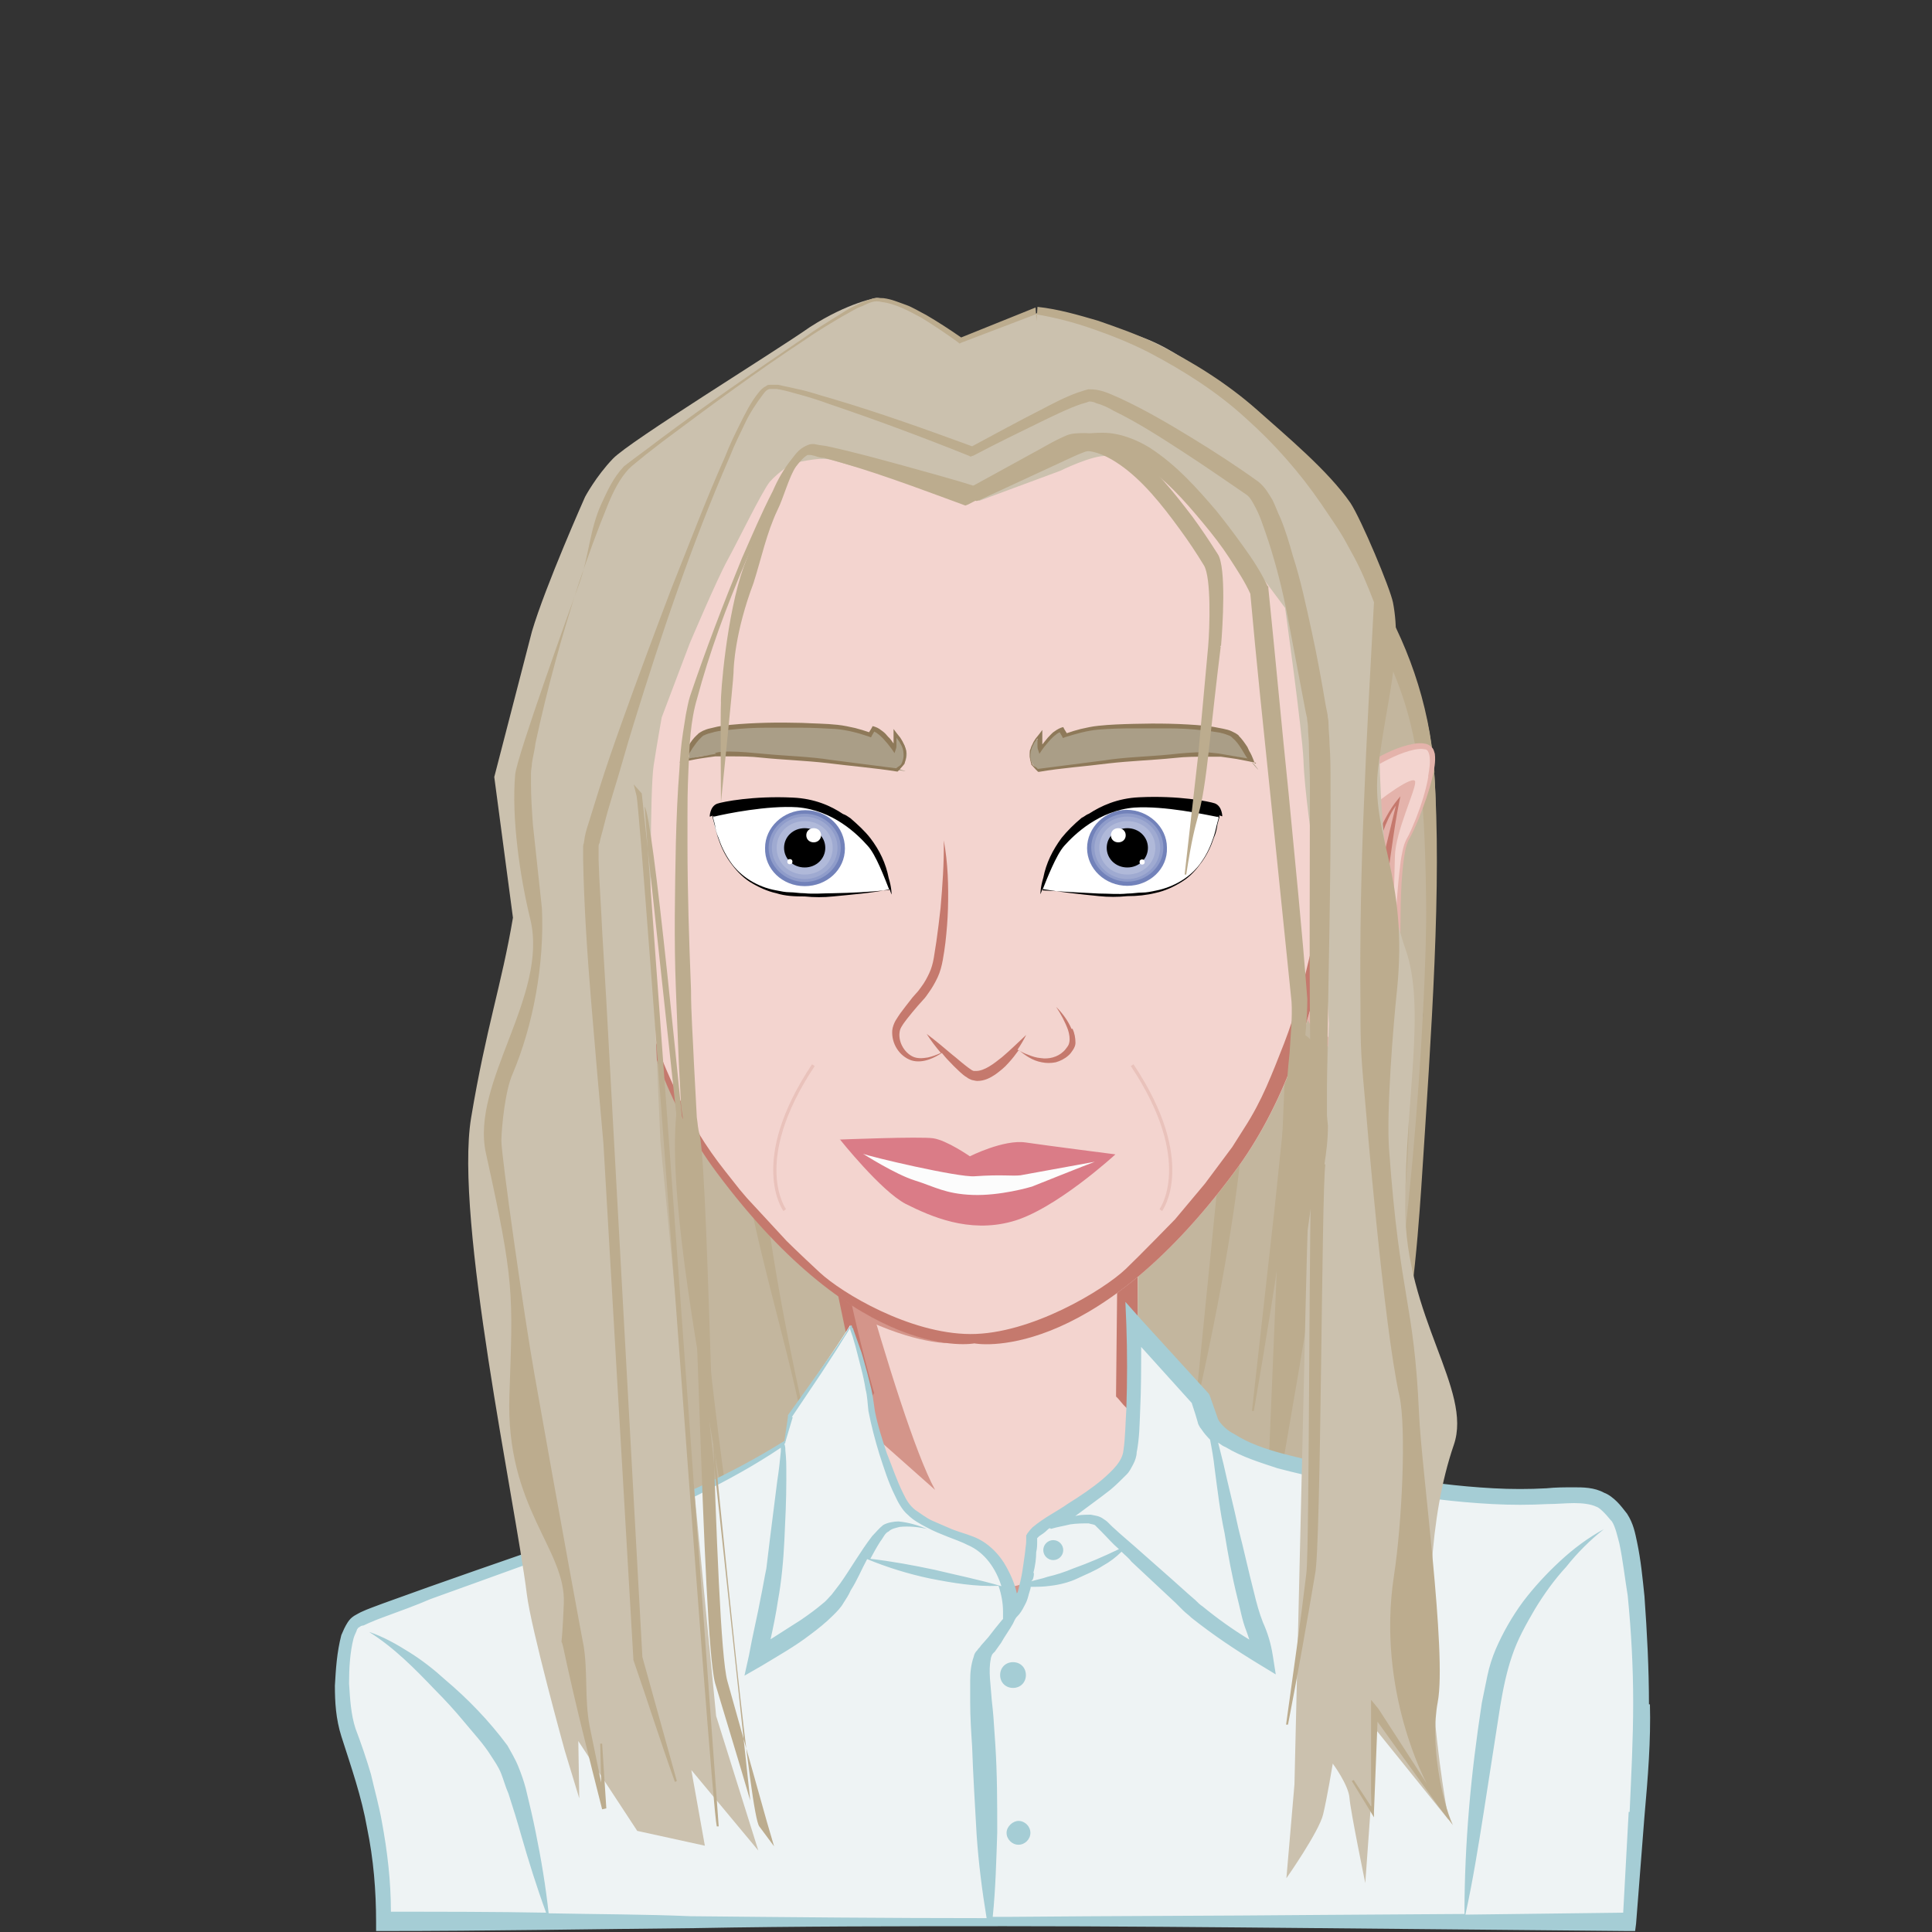 <?xml version="1.0" encoding="UTF-8"?>
<svg xmlns="http://www.w3.org/2000/svg" id="Calque_1" version="1.1" viewBox="0 0 600 600">
  <rect x="0" y="0" width="600" height="600" fill="#333333" stroke="none"/>
  <defs>
    <style>
      .st0 {
        fill: #da7c87;
      }

      .st1 {
        fill: #cab097;
      }

      .st2 {
        fill: #a5cdd5;
      }

      .st3 {
        fill: #c3b69e;
      }

      .st4 {
        fill: #d4958a;
      }

      .st5 {
        fill: #c5796d;
      }

      .st6 {
        fill: #b0b9d9;
      }

      .st7 {
        fill: #e4b3ab;
      }

      .st8 {
        fill: #f3d4cf;
      }

      .st9 {
        fill: #fff;
      }

      .st10 {
        fill: #bcac8e;
      }

      .st11 {
        fill: #8f9cca;
      }

      .st12 {
        fill: #9faad1;
      }

      .st13 {
        fill: #cb5f6c;
      }

      .st14 {
        fill: #7282ba;
      }

      .st15 {
        fill: #cbc1ae;
      }

      .st16 {
        fill: #8e7959;
      }

      .st17 {
        fill: #bb9979;
      }

      .st18 {
        fill: #fcfcfc;
      }

      .st19 {
        display: none;
      }

      .st20 {
        fill: none;
        isolation: isolate;
        opacity: .2;
        stroke: #c5796d;
        stroke-miterlimit: 10;
      }

      .st21 {
        fill: #eef3f4;
      }

      .st22 {
        fill: #aa9e87;
      }
    </style>
  </defs>
  <g id="svga-group-wrapper">
    <g id="svga-group-humanwrap-move">
      <g id="svga-group-humanwrap">
        <g id="svga-group-hair-back-move">
          <g id="svga-group-hair-back">
            <path id="SvgjsPath8351" class="st3" d="M308.6,125.3s-20.3-9.6-59.6-1.9c-39.3,7.7-65,57-76.1,76.5-15,44.9-7.9,113.3,13.1,149,29.1,37.4,17.2,47.7,11,72.9-1.8,7.4-2.7,18.7-.7,30.1,4.8,27.8,18,59,13.1,55.9,0,0-45.3,20.4-9.4,22.7,0,0-5.6,12,14.5,11.2,0,0,2,13.3,33.2,9.1,0,0,4.1,14.8,36.5,4.9,0,0,12.5,13.3,29.6,7.8,17.3-5.7,40,4.9,51-9.1,0,0,22.7,7,29.6-4.2,0,0,5.8-10.3,17.5-22.7,0,0,36.9-28,33.4-44.8s-17.1-21.7-17.1-24.4c-.6-23.4,8.1-52.4,8.2-55,.2-7.2,7.2-64.8,5.5-85.6,1-24.1,9.6-78.6-2.1-104.1s-37-69.8-51.7-76.3c-29.6-17.4-63.1-20.6-79.4-12h-.1Z"></path>
            <path id="SvgjsPath8352" class="st10" d="M308.6,125.3c-62.7-23.4-131.8,23.6-143.7,96.7-9.9,69.4,19.9,130.2,32.8,151.2,10.7,17.4-2.1,35.4-4,52.5s5.6,51.2,10.7,65.7c7.7,21.9-32.7,38.9-31.4,39.3,9.8,5,36.4,2.5,39.4-13.4,4.1-21.2-4.2-42.5-12.6-57.7-12.5-22.7,13.9-59.7,2.3-88-10.6-26.1-28.4-51.8-29.6-76-2.9-58.7-2.6-103,26.6-136.6,32.3-36.8,71.3-39.6,74.3-37.3l35.1,3.7h0ZM445.5,240c-3.1-44.7-29.5-75.8-52.2-99.1-21.3-21.6-70.3-28.1-85.1-16.5-.6.7.2,2.5.8,1.8,27.2-15,81.3,3.8,104.1,44.8,23.4,42.1,29.2,50.1,29.8,109.6.4,30.5-6.2,130.6-16.5,154.4-3.6,14.5-5.3,25.3,11.3,42.8,16.2,17.1-28.8,39.1-19.8,35.9,1-.4,11,33.2,10,33.5-9.2,1.8,4-9.7,4.2-25.7.2-12.4,8.9-21.9,13.4-31.1,5.5-11-23.5-29.9-14.2-55.5,6.6-18.1,8.9-48.7,10.1-66.2,3.2-49.2,6.4-94.2,4-128.8h.1ZM233.8,532.9c.4-1.4-.9-2.8-1.5-1.4-12.2,28.7-33.1,35.4-49.8,13.1-.6-.7-1.3.4-.9,1.4,15.8,24.4,41.7,19.5,52.2-13.1ZM244.1,539.6c-5.1,19.1-13.9,33.6-27.2,35.4-1.1,0-1.1,2.8,0,2.8,12.6-1.1,26.1-15.6,28.7-37.2.2-1.4-1.1-2.5-1.5-1.1h0ZM262.9,550.2c-.4,18.8-6.8,35.8-18.8,38.6-.6,0-.4,1.8.2,1.8,11.5-1.4,22.7-20.5,19.9-40.4-.2-1.4-1.3-1.1-1.3,0h0ZM397,583.2c-19.5-6.7-28.4-36.1-18.6-65.9.4-1.1-.4-2.1-1.1-1.4-13,26.2-1.9,69.8,19.2,69.4,1.1.4,1.3-2.1.4-2.1h.1ZM367.3,583.2c-10.9-11.3-13.3-31.9-9.8-51,.2-1.4-.9-2.1-1.3-.7-6.6,18.8-.4,43.6,10.5,53.5.6.4,1.3-1.1.6-1.8h0ZM344.4,591c-11.1-10.6-15.2-31.2-11.5-51,.2-1.4-1.1-2.1-1.5-1.1-6.6,19.8.2,46,12.4,54.5.9.7,1.5-1.8.6-2.5h0ZM426.7,264.1c15.8,66.9,10.3,139.2-18.2,194-.6,1.4.4,3.2,1.1,1.8,32.9-52.8,34.4-139.5,16.9-205.4-15.2-57.4-57.7-151.2-102-112.9-.4.4-.2,1.4.2,1.1,46.8-31.2,87.2,59.1,102,121.4ZM272.5,136.3c-66.5-19.5-109.7,76.8-91.9,183.1.2,1.1,1.1.7,1.1-.4-6-52.4-13.7-93.5,9-132.8,21.6-37.2,51.3-51.3,81.7-48.5.4,0,.6-1.4.2-1.4h-.1Z"></path>
            <path class="st10" d="M219.7,332c-7-2-6.2,56.1,11.6,171.5.2,1.2-1.4.6-1.4-.6-6-56.9-37.7-178.4-7.3-175.4"></path>
            <path class="st10" d="M239.7,330.5c-7-1.4-6.2,37.9,11.6,115.8.2.8-1.4.4-1.4-.4-6-38.4-37.7-120.5-7.3-118.4"></path>
            <path class="st10" d="M399.6,320.2c30.4-3.1-1.3,118.5-7.3,175.4"></path>
            <path class="st10" d="M371,439.1c17.7-77.9,18.5-117.2,11.6-115.8"></path>
          </g>
        </g>
        <g id="svga-group-humanbody-back">
          <path id="SvgjsPath8179" class="st8" d="M243,273.4s13.9,107.4,28.9,159c0,0-18.5,25.1-41.9,33.9-83,31.9-101.2,31.9-114.6,43.3-6.9,6,.6,31.6,5.2,49,3.8,14.2,4.9,37.6,4.9,37.6h382.3s4.7-94-1.7-113.4-20.5-8.3-63.3-12.8c-42.8-4.6-83-29.4-89.6-37.6l.9-171-111,12h-.1Z"></path>
        </g>
        <g id="svga-group-chinshadow-single">
          <path id="SvgjsPath8175" class="st4" d="M263.3,407.1c18.8,10,30.5,10,30.5,10,0,0,22.8,0,55.9-27.1l.6-128.8-109.4,12c.3.3,10.3,78.9,22.5,133.9h-.1Z"></path>
        </g>
        <g id="svga-group-humanbody-front">
          <path id="SvgjsPath8180" class="st4" d="M224.8,493.4s41.6-.6,58.1,7.4c16.5,8.3,36.2,6.8,45.9-2.8s61.6-19.9,61.6-19.9c0,0-56.1,5.4-71.2,13.1-15.1,7.7-63.6-8-94.3,2.3h-.1Z"></path>
          <path id="SvgjsPath8181" class="st4" d="M230.8,465.2c19.1-3.7,41.9-18.2,41.9-18.2l17.7,15.7c-12.3-22.5-36.2-117.1-36.2-117.1l-2,2c4.8,29.9,11.1,62.4,17.4,84.6,0,0-17.1,23.4-38.8,33.1h0Z"></path>
          <path id="SvgjsPath8182" class="st5" d="M505.8,508.8c-.3-6-.6-11.7-1.1-17.7-.3-2.8-.9-6-1.7-9.1-.6-1.4-1.1-2.8-1.7-4.6-.6-1.4-1.7-2.8-2.8-4.3s-2.6-2.6-4.3-3.1c-1.7-.9-3.1-1.1-4.8-1.7-3.1-.6-6.3-.6-9.1-.6-6,0-11.8.3-17.5.3s-11.5-.3-17.2-.6-11.5-1.1-17.2-2c-2.8-.6-5.7-1.1-8.3-1.7l-4.3-1.1c-1.4-.3-2.8-.9-4-1.1-10.9-3.1-21.8-7.4-32.1-12.5l-3.7-2-3.7-2c-1.1-.6-2.6-1.4-3.7-2.3s-2.6-1.4-3.7-2.3-2.3-1.4-3.7-2.3l-3.4-2.6-1.7-1.4-.9-.6-.9-.6c-.6-.6-1.1-.9-1.4-1.4l.4-.9v-127.1l-1.3-42.7v-1.7l-1.7.3c-18.3,2.3-37,4.3-55.3,6.6l-54.7,6.6v1.4l.3,1.1.3,2.6.6,5.1c.3,3.4.9,6.6,1.1,10l2.6,19.9c1.7,13.4,3.7,26.8,6,39.9,2.3,13.4,4.3,26.5,7.1,39.9,2.6,12.8,5.1,25.6,8.5,38.5-3.1,4-6.6,7.7-10.4,11.4-3.7,3.7-8,7.4-12.4,10.8-4.3,3.1-8.8,6.3-13.8,8.5l-3.7,1.7c-1.1.6-2.6.9-3.7,1.4l-7.7,2.8c-20.6,7.7-41.5,15.1-62.4,21.9l-15.8,5.1c-5.1,1.7-10.6,3.7-15.8,6.3-1.1.6-2.6,1.4-3.7,2-1.1.9-2.6,1.4-3.7,2.6l-1.7,1.4c-.6.6-1.4,1.4-1.7,2.3-.9,1.4-1.1,3.1-1.4,4.6-.6,3.1-.3,6,0,8.8s.9,5.7,1.1,8.3c1.1,5.4,2.3,10.8,3.7,16.2l2.3,8c.9,2.6,1.4,5.1,2,8,1.1,5.4,2,10.8,2.6,16.2s1.1,10.8,1.4,16.2v2.3h382.2v-2.3c.6-11.7,1.1-23.4,1.4-35.1s.6-23.4.6-35.1-.3-10.8-.3-16.8h0v.3ZM313.7,595.2h-94.3l-47-.3-45.6-.3c-.3-5.1-.6-10-1.1-15.1-.6-5.4-1.1-11.1-2.3-16.5-.6-2.8-1.1-5.4-2-8.3l-2-8c-1.4-5.4-2.6-10.5-3.4-16-.6-2.6-.9-5.4-1.1-8-.3-2.6-.3-5.4,0-7.7.3-1.1.6-2.3,1.1-3.1.3-.6.6-.9.9-1.1l1.4-1.1c.9-.9,2-1.4,3.1-2.3,1.1-.6,2.3-1.4,3.4-2,4.8-2.3,10-4,15.1-5.7l15.7-5.1c20.8-6.8,41.6-14.2,62.1-22.2l7.7-2.8c1.4-.6,2.6-.9,4-1.4l4-1.7c5.1-2.6,9.7-5.7,14.2-9.1s8.5-7.1,12.5-11.1,7.7-8.3,10.8-12.8l.6-.9-.3-.9c-3.7-12.8-6.6-25.9-9.4-39s-5.4-26.5-7.7-39.6-4.6-26.5-6.8-39.9l-6.3-39.6,55-5.1c17.7-1.7,35.1-3.4,52.7-5.1l-.6,41-.6,42.7-.9,85.5v1.1l.6.6,1.7,2,1.7,1.7.9.9.9.6,1.7,1.4c1.1.9,2.6,1.7,3.7,2.6s2.6,1.7,3.7,2.6,2.6,1.4,3.7,2.3,2.6,1.4,3.7,2.3l4,2.3,4,2c1.4.6,2.6,1.4,4,2l4,2c2.8,1.1,5.4,2.3,8.3,3.4s5.4,2.3,8.3,3.1l4.3,1.4c1.4.6,2.8.9,4.3,1.1,1.4.3,2.8.9,4.3,1.1l4.3,1.1c2.8.9,5.7,1.1,8.5,1.7,5.7,1.1,11.7,1.7,17.7,2.3,6,.6,11.7.6,17.7.6s11.7-.3,17.4-.3,11.4.3,14.2,3.7c1.4,1.7,2.6,4,3.4,6.6.9,2.6,1.1,5.4,1.7,8,.9,5.7,1.1,11.4,1.4,17.1s.3,11.7.6,17.4c.3,22.5-.3,45-1.1,67.5-30.8.3-61.3.3-92.1.6h-94.3v-.2Z"></path>
          <path id="SvgjsPath8183" class="st4" d="M448.8,596.3l-10.5-60.4-1.1,60.4h11.7-.1Z"></path>
          <path id="SvgjsPath8184" class="st4" d="M154.1,551.6s6.3,32.8,8.3,44.7h10l-18.2-44.7h-.1Z"></path>
        </g>
        <g id="svga-group-clothes-single">
          <path id="SvgjsPath8329" class="st21" d="M264.1,411.4c-3.7,6.3-19.1,28.2-19.1,28.2l-1.1,8s-14.2,10-39.9,20.8c-25.9,10.8-88.3,31.3-93.2,35.1s-5.4,24.5-2.6,33.6c2.9,9.1,11.1,29.6,11.1,59.3h387s2.8-39.6,3.1-53.9-.3-62.4-7.1-71.5c-6.6-9.1-12.5-6.3-31.9-6.3s-50.7-5.4-71.5-10.8-23.4-12.5-23.4-12.5l-2.6-7.4-20.8-22.8s.9,28.8-1.1,39.9-30.2,22.8-30.5,26.2c-1.4,20.2-5.7,23.4-5.7,23.4,0,0-.6-18-15.1-22.8-5.4-2-16-6-19.1-11.1-3.4-5.4-9.7-24.5-10.3-31.1-.6-6.8-6.3-24.2-6.3-24.2h.1Z"></path>
          <path id="SvgjsPath8330" class="st2" d="M512.1,529.3c0-11.1-.6-22.5-1.4-33.6-.6-5.7-1.1-11.1-2.3-16.8-.6-2.8-1.1-5.7-3.1-8.8-1.1-1.4-2-2.6-3.1-3.7s-2.6-2.3-4-2.8c-3.1-1.7-6.6-1.7-9.4-1.7s-5.7,0-8.5.3c-5.4.3-11.1.3-16.5,0-11.1-.6-21.9-2-33.1-4-10.8-2-21.9-4-32.5-6.8-5.1-1.4-10.3-3.1-14.8-6-2.3-1.1-4.3-3.1-5.1-4.6l-2.6-7.4-.3-.6-.3-.3-20.8-22.8-4.8-5.4.3,7.1c.3,8.8.3,17.4,0,26.2-.3,4.3-.3,8.8-.9,12.8-.3,3.4-3.4,6.3-6.6,9.1-3.1,2.6-6.8,5.1-10.5,7.4-3.7,2.6-7.4,4.3-11.1,7.4-.6.6-.9.9-1.7,2,0,.3-.3.3-.3.6v1.7c0,1.1-.3,2.3-.3,3.1-.3,2.3-.6,4.3-.9,6.3s-.9,4.3-1.4,6.3c0,.3-.3.3-.3.6-.6-2.8-1.7-5.4-3.1-8-2.3-4.3-6-8-10.5-9.7-2.3-.9-4.3-1.4-6.6-2.3l-6-2.6c-2-.9-3.7-2.3-5.4-3.4-1.7-1.4-2.6-2.8-3.7-5.1-2-4-3.4-8.3-5.1-12.5-1.4-4.3-2.8-8.5-3.7-13.1-.3-2-.6-4.6-1.1-6.8-.6-2.3-1.1-4.6-1.7-6.6s-1.1-4.3-2-6.6l-1.1-3.1-.6-1.7-.3-.9-.3-.3v-.3c0-.3-.3-.3-.3-.3-.6.6-1.1,1.4-1.4,2l-1.1,1.7-2.3,3.4-4.8,6.8-10,14v.6l-1.1,7.4c-16.8,10.5-34.8,18.5-53.6,25.4-18.8,6.8-37.6,13.1-56.7,19.9-4.8,1.7-9.4,3.4-14.2,5.1-2.3.9-4.8,1.7-7.1,2.8-.6.3-1.1.6-2,1.1-.9.6-1.4,1.1-2,2-.9,1.4-1.4,2.6-2,4-1.4,5.4-1.7,10.5-2,15.7,0,5.1.3,10.3,2,15.7,3.1,9.7,6.3,18.8,8,28.5,2,9.7,2.8,19.4,2.8,29.4v2.6h2.3c32.2,0,64.4-.6,96.6-.9,32.2-.6,64.4-.6,96.6-.6s64.4.3,96.6.6l96.6.9h2.3l.3-2.3,2.6-33.3c1.1-12.3,2-23.7,1.7-34.8h-.3ZM344.8,462.7c1.7-1.4,3.4-3.1,5.1-4.8.9-.9,1.4-2,2-3.1s1.1-2.6,1.1-3.7c.9-4.6.9-8.8,1.1-13.4.3-6.6.3-12.8.3-19.4l15.7,17.4,1.1,3.4.6,2,.3,1.1.3.6c.2.4.4.7.6.9.9,1.4,2,2.6,2.8,3.4.6,3.1,1.1,6,1.4,8.8.9,6.8,1.7,13.7,3.1,20.2,1.1,6.8,2.3,13.4,4,20.2.9,3.4,1.4,6.8,2.8,10.3l.9,2.6c-5.1-3.1-10-6.6-14.5-10.3-.9-.6-1.4-1.1-2.3-2l-2.3-2-4.8-4.3-9.4-8.3c-3.1-2.8-6.3-5.4-9.4-8.3l-1.1-1.1c-.3-.3-.6-.6-1.4-1.1-1.4-1.1-2.8-1.1-4-1.4-2,0-3.7,0-5.4.6h.3c3.7-2.8,7.4-5.4,11.1-8.3h0ZM322.3,477.5c0-.3,0,0,0,0ZM320.9,488.6c.6-2.3.9-4.6.9-6.6.3-1.1.3-2.3.3-3.4v-.9l.6-.6c.9-.6,1.7-1.1,2.6-2s.9-.3,1.1-.3c2-.6,4-.9,6-1.4,2-.3,4-.3,5.7-.3.9.3,1.7.3,2,.6l.9.9,1.1,1.1c1.7,1.7,3.4,3.7,5.4,5.4-4.8,2.3-9.4,4.3-14.2,6-2.6,1.1-5.4,2-8,2.6-1.7.6-3.4.9-5.1,1.4.6-.3.9-1.4.9-2.6h-.2ZM245.9,440.1l9.4-14,4.6-7.1,2.3-3.7,1.1-1.7c.3-.6.6-.9.6-1.4v.3l.3.9.6,1.7.9,3.1c.6,2.3,1.1,4.3,1.7,6.6s1.1,4.6,1.4,6.6c.6,2.3.6,4.3.9,6.8.9,4.6,2,8.8,3.4,13.4,1.4,4.3,2.8,8.8,4.8,12.8.9,2,2.3,4.6,4,6,1.7,1.7,3.7,2.8,6,4,2,1.1,4.3,2,6.3,2.8s4.6,1.7,6.3,2.6c5.4,2.3,8.8,7.4,10.5,12.8-6.8-2-13.7-3.4-20.8-5.1-6.6-1.4-13.1-2.6-19.9-3.4.9-1.7,2-3.7,3.1-5.4.9-1.1,1.4-2.6,2.6-3.1.9-.9,2.3-1.1,3.4-1.4,2.8-.3,5.7,0,8.5.6-2.8-1.1-5.7-2-8.8-2.3-1.4,0-3.4.3-4.8,1.1-1.4,1.1-2.3,2.3-3.4,3.4-3.7,4.8-6.6,10-10,14.8l-2.6,3.4c-.9.9-1.7,2-2.8,2.8-2,1.7-4.3,3.4-6.8,5.1l-9.4,6c.9-4,1.7-8,2.3-12,1.1-6,1.7-12.5,2-18.8s.6-12.5.6-18.5,0-6.3-.3-9.4c0-.6,0-1.1-.3-2l.3-.3v-.3l2.3-7.7h-.3ZM170.4,594.3c-.9-8.3-2.3-16.8-4-25.1-.9-4.6-2-9.1-3.1-13.7-.6-2.3-1.4-4.6-2.3-6.8-.9-2.3-2.3-4.6-3.4-6.6-5.7-7.7-12.3-14.5-19.4-20.5-3.4-3.1-7.1-6-11.1-8.5s-8-4.8-12.5-6.3c7.7,4.8,14.2,11.4,20.5,18,3.1,3.1,6.3,6.6,9.1,10s6,6.8,8.3,10.5c1.1,1.7,2.3,3.4,3.1,5.4s1.4,4.3,2.3,6.3c1.4,4.3,2.8,8.8,4,13.1,2.3,8,4.8,16,7.7,23.9-16-.3-32.2-.3-48.2-.3,0-9.4-1.1-18.8-2.8-27.9-.9-5.1-2.3-10-3.4-14.8-1.4-4.8-3.1-9.7-4.8-14.2-1.4-4.3-1.7-9.1-2-14,0-4.8.3-9.7,1.4-14,.3-1.1.9-2,1.1-2.8.3-.3.3-.6.6-.6.3-.3.9-.6,1.4-.6,2.3-1.1,4.6-2,6.8-2.8,4.6-1.7,9.4-3.4,14-5.4,18.8-6.8,37.6-13.4,56.4-20.8s18.5-7.4,27.6-12c8.5-4.3,16.8-8.8,24.8-14.2v1.1c-.3,3.1-.6,6-1.1,9.1l-2.3,18.2-1.1,9.1c-.6,2.8-1.1,6-1.7,8.8-1.1,6-2.6,12-3.7,18.2l-1.4,6.3,5.4-3.1c5.1-3.1,10.3-6,15.1-9.7,2.3-1.7,4.8-3.7,7.1-6,1.1-1.1,2.3-2.3,3.1-3.7.9-1.4,1.7-2.6,2.3-4,2-3.1,3.4-6.6,5.1-9.7,6.3,2.6,12.8,4.6,19.4,6,7.1,1.4,14.2,2.6,21.4,2.3.9,2.6,1.4,5.4,1.4,8v2.3l-.3.3c-1.4,1.7-2.8,3.4-4.3,5.4l-2.3,2.6c-.3.6-.6.6-1.1,1.4-.6.6-.9,1.1-1.1,2-.9,2.6-1.1,5.1-1.1,7.4v6.8c0,4.6.3,9.1.6,13.7.3,9.1.9,18.2,1.4,27.4.6,8.8,1.7,17.4,3.1,25.9-30.8,0-61.3-.3-92.1-.6-13.4-.6-28.8-.6-43.9-.9h0ZM505.8,562.7l-1.7,31.3-49,.6c2.3-10.5,4-21.1,5.7-31.9s3.4-21.9,5.1-32.8c.9-5.4,2-10.8,3.7-15.7,1.7-5.1,4.3-9.7,7.1-14.5,2.8-4.6,6-9.1,9.7-13.1,3.4-4.3,7.4-8.3,11.7-11.7-4.8,2.6-9.4,6-13.7,10-4,3.7-8,8-11.4,12.5-3.4,4.6-6.3,9.7-8.5,14.8-1.1,2.6-2,5.4-2.6,8.3s-1.1,5.4-1.7,8.3c-1.7,11.1-3.1,22.2-4,33.1-.9,10.8-1.4,21.7-1.4,32.5l-45.3.3c-32.2.3-64.4.3-96.6.6h-4.6c.9-8.8,1.1-17.4,1.4-26.2,0-9.1,0-18.2-.6-27.4s-.6-9.1-1.1-13.7c-.3-4.6-1.1-9.1-.3-12.8,0-.6.3-.9.3-1.1s.6-.9.9-1.1l2-2.8c1.1-2,2.6-4,3.7-6,.3-.6.6-1.4,1.1-2l.3-.3c.4-.4.7-.8.9-1.1.3-.3.3-.6.6-.9l.9-1.7c.6-1.1.9-2.3,1.1-3.1s.6-1.7.6-2.3c2,0,4,0,6-.3,2.8-.3,6-1.1,8.5-2.3s5.4-2.3,8-4c2-1.1,4-2.6,5.7-4.3,1.1,1.1,2.3,2,3.1,3.1l9.1,8.5,4.6,4.3,2.3,2.3c.9.9,1.7,1.4,2.6,2.3,6.8,5.4,13.7,10,21.1,14.5l5.1,3.1-.9-5.7c-.6-4-1.7-7.4-3.1-10.5-1.1-2.8-2-6-2.8-9.4-1.7-6.6-3.1-13.1-4.8-19.7-1.4-6.6-3.1-13.1-4.6-19.9l-1.7-6.8c.9.6,1.4,1.1,2.3,1.4,5.1,3.1,10.8,4.8,16.2,6.6,10.8,2.8,21.9,5.1,33.1,7.1,11.1,2,22.2,3.4,33.6,4,5.7.3,11.4.3,17.1,0,2.8,0,5.7-.3,8.3-.3s5.1.3,6.8,1.1c.9.3,1.7,1.1,2.6,2s1.7,2,2.3,2.6c1.1,1.7,1.7,4.6,2.3,6.8,1.1,5.1,1.7,10.8,2.6,16.2,1.1,11.1,1.7,22.2,1.7,33.3s-.6,22.8-1.1,33.9h-.3ZM314.6,516.2c2.3,0,4,1.7,4,4s-1.7,4-4,4-4-1.7-4-4,1.7-4,4-4ZM327.1,478.3c1.7,0,3.1,1.4,3.1,3.1s-1.4,3.1-3.1,3.1-3.1-1.4-3.1-3.1,1.4-3.1,3.1-3.1ZM316.3,565.5c2,0,3.7,1.7,3.7,3.7s-1.7,3.7-3.7,3.7-3.7-1.7-3.7-3.7,2-3.7,3.7-3.7Z"></path>
        </g>
        <g id="svga-group-head">
          <g id="svga-group-ears-left-move">
            <g id="svga-group-ears-left">
              <path id="SvgjsPath8507" class="st8" d="M206.6,270s-8.4-19.9-15.4-26.3c-7-6.3-20.5-13.6-25.7-11.8-5.1,1.8,3,23.9,6,28.7,3,4.8,3,31.1,3.3,39s7.9,16.9,13.6,23.6,11.5-3,15.4-11.8,2.7-41.4,2.7-41.4h0Z"></path>
              <path id="SvgjsPath8508" class="st7" d="M203.4,287c-.9-7.7-13.8-30.4-18.6-34.7s-15.4-12-15.6-9.5,6.1,15.4,6.3,23.1.5,29.7,3,34.4c2.5,4.8,15.4,4.1,17.7-.5s7.2-12.9,7.2-12.9h0Z"></path>
              <path id="SvgjsPath8509" class="st7" d="M163.2,234.2c-.3,2.5.2,4.8.7,7.1,1.1,4.6,2.7,9,4.4,13.3.9,2.1,1.8,4.3,3,6.3.9,1.9,1.3,4.3,1.6,6.6.6,4.6.7,9.2.9,13.8.1,4.6,0,9.3.1,13.9,0,2.3-.1,4.6.4,7.1.5,2.4,1.4,4.7,2.5,6.8,2.2,4.2,5.1,8,8,11.6.7.9,1.5,1.8,2.2,2.7.4.4.8.9,1.3,1.4.4.5,1,.9,1.6,1.2,1.2.7,2.9.9,4.3.4,1.3-.5,2.4-1.3,3.3-2.2,1.8-1.8,3.1-3.8,4.3-5.8,1.2-2.1,2.2-4.2,3.1-6.3,1.7-4.7,1.9-9.3,2.3-14,.5-9.3.2-18.6-.4-27.9-1.7-4.4-3.5-8.6-5.6-12.8-2.1-4.1-4.3-8.3-7.3-12-1.5-1.9-3.4-3.4-5.2-4.9-1.9-1.4-3.8-2.7-5.8-4-4-2.4-8.3-4.5-13.1-5.4-1.2-.2-2.5-.3-3.8,0-.6,0-1.5.5-1.9,1.2-.5.6-.6,1.3-.8,1.9h-.1ZM164.7,234.5c.1-.5.3-1,.5-1.3.3-.3.4-.4,1-.5.9-.2,2,0,3.1.1,4.3.9,8.5,3.1,12.4,5.3,2,1.1,3.9,2.4,5.7,3.7,1.8,1.4,3.6,2.8,5,4.5,2.9,3.4,5.3,7.4,7.6,11.4,2.2,4,4.4,8.1,6.4,12.3,0,9.2-.3,18.5-1.1,27.7-.4,4.5-.9,9.3-2.5,13.3-2,4.1-4,8.4-7,11.4-.8.7-1.6,1.3-2.4,1.7-.8.3-1.7.2-2.4-.2-1.5-.9-3-3-4.5-4.7-3-3.5-5.8-7.1-8-11.1-1.1-2-1.9-4.1-2.4-6.2s-.4-4.4-.5-6.7c-.2-4.6-.4-9.3-.7-13.9s-.7-9.3-1.3-13.9c-.4-2.3-.7-4.6-1.8-6.8-1.2-1.9-2-4.1-2.9-6.3-1.7-4.3-3.1-8.7-3.9-13.2-.4-2.3-.7-4.6-.4-6.7h0Z"></path>
              <path id="SvgjsPath8510" class="st5" d="M180.3,257.7c1.6,3.3,3,6.7,4.1,10.2s2,7,2.9,10.6c.8,3.5,1.5,7.1,1.9,10.7h-.2c-1.1-3.4-2.2-6.9-3.2-10.3-1.1-3.5-2.1-6.9-3.2-10.3-1.1-3.4-2.1-6.9-3.4-10.3-1-2.8-2.3-5.7-4-8.1,1,4.3,2.1,8.5,3.1,12.8.5,2.4,1,4.9,1.3,7.3.2,1.2.4,2.5.5,3.7s.1,2.7.1,3.8c.1,4.8.8,9.7,1.4,14.6.4,2.4.8,4.8,1.3,7.2.2,1.2.5,2.4.9,3.5v.2c.1-2.3.2-4.6.3-6.9.1-3.5.3-6.9.2-10.4h.2c.5,3.4.5,6.9.7,10.4,0,3.5.1,6.9.1,10.4v2.2l-1.4-1.6c-1.1-1.2-1.4-2.4-1.8-3.6-.4-1.2-.8-2.4-1.1-3.6-.6-2.4-1.1-4.9-1.6-7.3-.8-4.9-1.5-9.8-1.6-14.9.2-4.8-.6-9.7-1.3-14.6s-1.4-9.8-2.4-14.6l-.3-1.5.9,1.1c2.4,2.9,4,6.2,5.7,9.5h0v-.2Z"></path>
            </g>
          </g>
          <g id="svga-group-ears-right-move">
            <g id="svga-group-ears-right">
              <path id="SvgjsPath8511" class="st8" d="M402.1,270s8.4-19.9,15.4-26.3c7-6.3,20.5-13.6,25.7-11.8s-3,23.9-6,28.7c-3,4.8-3,31.1-3.3,39s-7.9,16.9-13.6,23.6c-5.7,6.6-11.5-3-15.4-11.8-3.9-8.7-2.7-41.4-2.7-41.4h-.1Z"></path>
              <path id="SvgjsPath8512" class="st7" d="M405.3,287c.9-7.7,13.8-30.4,18.6-34.7,4.8-4.3,15.4-12,15.6-9.5s-6.1,15.4-6.3,23.1-.5,29.7-3,34.4-15.4,4.1-17.7-.5-7.2-12.9-7.2-12.9h0Z"></path>
              <path id="SvgjsPath8513" class="st7" d="M444.7,232.2c-.4-.6-1.3-1.1-1.9-1.2-1.3-.3-2.6-.2-3.8,0-4.8.9-9,3-13.1,5.4-2,1.2-4,2.5-5.8,4-1.8,1.4-3.7,3-5.2,4.9-3,3.7-5.2,7.9-7.3,12-2.1,4.2-4,8.4-5.6,12.8-.6,9.3-.9,18.5-.4,27.9.3,4.7.6,9.3,2.3,14,.9,2.1,1.9,4.3,3.1,6.3,1.2,2.1,2.5,4.1,4.3,5.8.9.9,1.9,1.7,3.3,2.2s3,.3,4.3-.4c.6-.4,1.2-.7,1.6-1.2.5-.5.9-.9,1.3-1.4.8-.9,1.5-1.8,2.2-2.7,3-3.6,5.8-7.4,8-11.6s2-4.4,2.5-6.8c.5-2.5.3-4.8.4-7.1,0-4.6,0-9.3.1-13.9s.3-9.3.9-13.8c.3-2.2.6-4.6,1.6-6.6,1.2-2.1,2.1-4.2,3-6.3,1.7-4.3,3.3-8.7,4.4-13.3.5-2.3,1-4.6.7-7.1-.2-.6-.3-1.3-.8-1.9h-.1ZM443.6,241.1c-.8,4.5-2.2,8.9-3.9,13.2-.9,2.1-1.7,4.3-2.9,6.3-1.1,2.2-1.4,4.5-1.8,6.8-.6,4.6-1,9.2-1.3,13.9s-.5,9.3-.7,13.9c-.1,2.3,0,4.7-.5,6.7-.5,2.1-1.4,4.2-2.4,6.2-2.2,4-5,7.6-8,11.1-1.5,1.7-3,3.8-4.5,4.7-.8.4-1.6.5-2.4.2s-1.7-.9-2.4-1.7c-3-3.1-5-7.3-7-11.4-1.6-4-2.1-8.7-2.5-13.3-.8-9.2-1-18.5-1.1-27.7,2-4.1,4.2-8.3,6.4-12.3,2.3-4,4.7-8,7.6-11.4,1.4-1.7,3.2-3.1,5-4.5s3.8-2.6,5.7-3.7c3.9-2.2,8.1-4.4,12.4-5.3,1.1-.2,2.2-.3,3.1-.1.6,0,.7.2,1,.5.2.3.4.8.5,1.3.4,2.1,0,4.4-.4,6.7h0Z"></path>
              <path id="SvgjsPath8514" class="st5" d="M428.4,257.7c-1.6,3.3-3,6.7-4.1,10.2s-2,7-2.9,10.6c-.8,3.5-1.5,7.1-1.9,10.7h.2c1.1-3.4,2.2-6.9,3.2-10.3,1.1-3.5,2.1-6.9,3.2-10.3s2.1-6.9,3.4-10.3c1-2.8,2.3-5.7,4-8.1-1,4.3-2.1,8.5-3.1,12.8-.5,2.4-1,4.9-1.3,7.3-.2,1.2-.4,2.5-.5,3.7s-.1,2.7-.1,3.8c-.1,4.8-.8,9.7-1.4,14.6-.4,2.4-.8,4.8-1.3,7.2-.2,1.2-.5,2.4-.9,3.5v.2c-.1-2.3-.2-4.6-.3-6.9-.1-3.5-.3-6.9-.2-10.4h-.2c-.5,3.4-.5,6.9-.7,10.4,0,3.5-.1,6.9-.1,10.4v2.2l1.4-1.6c1.1-1.2,1.4-2.4,1.8-3.6s.8-2.4,1.1-3.6c.6-2.4,1.1-4.9,1.6-7.3.8-4.9,1.5-9.8,1.6-14.9-.2-4.8.6-9.7,1.3-14.6.7-4.9,1.4-9.8,2.4-14.6l.3-1.5-.9,1.1c-2.4,2.9-4,6.2-5.7,9.5h0v-.2Z"></path>
            </g>
          </g>
          <g id="svga-group-faceshape-wrap">
            <g id="svga-group-faceshape-single">
              <path id="SvgjsPath8161" class="st8" d="M392.7,157.3c-16.8-20.1-28.4-35.8-72.2-46.9-4.5-1.1-30.8-1.1-35.4,0-43.9,11.1-55.4,26.8-72.2,46.9-17.8,21.1-23.8,78.6-23.8,78.6,0,26,3.3,87.5,33.4,127.9,44.7,60.2,80.2,53.3,80.2,53.3,0,0,36,7.2,80.8-53.3,30.1-40.4,33.4-101.9,33.4-127.9-.3,0-6.2-57.4-24.1-78.6h0Z"></path>
              <path id="SvgjsPath8162" class="st5" d="M320.4,110.5c-4.5-1.1-30.8-1.1-35.4,0-43.9,11.1-55.4,26.8-72.2,46.9-17.8,21.1-23.8,78.6-23.8,78.6,0,26,3.3,87.5,33.4,127.9,44.7,60.2,80.2,53.3,80.2,53.3,0,0,36,7.2,80.8-53.3,30.1-40.4,33.4-101.9,33.4-127.9,0,0-6-57.4-23.8-78.6-17.3-20.1-28.9-35.8-72.4-46.9h0ZM408,195.3c1.8,6.8,2.8,13.5,4.1,20.3,1,6.8,1.8,13.5,2.5,20.3-.5,20.1-3.3,40.1-7.5,59.6-2.3,9.8-4.7,19.2-8.3,28.5-1.8,4.6-3.6,9.2-5.5,13.5s-4.2,8.7-6.8,12.7l-3.8,6c-.8,1.1-8.5,11.4-8.5,11.4l-9.3,11.1s-11.4,11.7-15.3,15.4c-6.8,6.5-29.5,20.3-48.3,20.2s-39.8-12.7-46.7-19.1-10.3-9.8-10.3-9.8l-9.8-10.6-2.5-2.7-2.3-2.7-4.5-5.7c-3-3.8-5.7-7.6-8.3-11.9-2.5-4.1-5-8.4-7-13-2-4.3-4.1-8.9-5.7-13.8-1.8-4.6-3.3-9.5-4.5-14.4s-2.5-9.8-3.6-14.6-2-9.8-2.5-14.9c-.8-4.9-1.3-10-1.8-14.9-1-10-1.3-20.1-1.3-30.1.8-6.2,2-12.5,3-18.7,1.3-6.2,2.8-12.5,4.2-18.4,1.8-6,3.6-12.2,5.7-17.9,1-3,2.3-5.7,3.6-8.4s6.5-12.1,15.8-21.9c4.1-4.6,8.3-8.9,12.6-12.7,8.8-7.6,19.3-13.3,30.1-17.6l4.1-1.6c16.8-6.3,26.6-6,29.5-6.2,5.7-.3,11.9-.7,17.6-.3,7.9.6,17.1,3.8,17.1,3.8,5.7,1.6,11.3,3.5,16.8,6.2.8.3,4.1,1.9,4.1,1.9,1.3.8,6.5,3.5,7.8,4.6,1.3.8,13.3,10,17.3,14.6,4.2,4.6,8.3,9.2,12.3,14.1,4.2,5.1,7.3,11.4,9.8,17.9,2.8,6.5,4.7,13,6.2,19.8h0Z"></path>
            </g>
          </g>
          <g id="svga-group-mouth-single-move" class="st19">
            <g id="svga-group-mouth-single">
              <path id="SvgjsPath8379" class="st0" d="M265.3,351.5s10.8,14.8,18.4,19.3c7.7,4.4,19.2,8.1,32.4,4.2s26.7-18.3,26.7-18.3c0,0-15.6-8.1-22.4-9.3-6.8-1.2-17.1,4.7-17.1,4.7,0,0-7-5.6-11.3-6.3s-26.8,5.6-26.8,5.6h0Z"></path>
              <path id="SvgjsPath8380" class="st13" d="M261.3,350.2c7.2,1.4,14.4,3,21.6,4.9,3.6.9,7.1,1.9,10.7,3,1.9.6,3.4,1.1,5.2,1.3,1.7.3,3.5.3,5.3.3,3.6,0,7.2-.3,10.7-.9.9-.1,1.8-.3,2.7-.5.9-.2,1.9-.3,2.8-.5,1.8-.3,3.7-.5,5.5-.7,3.7-.4,7.4-.6,11-.7,3.7,0,7.3-.3,10.9-1-3.4,1.4-7.2,2.2-10.8,2.5-3.6.5-7.2,1-10.9,1.6l-5.4,1c-.9.2-1.8.4-2.7.6l-2.7.6c-3.7.7-7.4,1.1-11.1,1.1s-3.8-.1-5.7-.4c-1.9-.3-3.9-.9-5.5-1.5l-10.5-3.4c-7.1-2.3-14.1-4.7-21.1-7.4h0Z"></path>
            </g>
          </g>
          <g id="svga-group-mouth-single-move1">
            <g id="svga-group-mouth-single1">
              <path id="SvgjsPath10615" class="st0" d="M260.8,353.8s12.8,16.1,20.5,20.1c7.8,3.9,19.5,9.1,32.8,5.5,13.4-3.5,32.3-20.9,32.3-20.9,0,0-21.1-2.7-27.9-3.7s-17.3,4.3-17.3,4.3c0,0-7.2-5-11.4-5.6s-29,.4-29,.4h0Z"></path>
              <path id="SvgjsPath10616" class="st18" d="M340,360.8c-2.5.9-19.5,7.7-19.5,7.7-.6.2-9.9,2.9-18.4,2.6s-11.9-2.6-18-4.5-16.1-8.3-16.1-8.3c2,.9,29.6,7.4,34.7,7,8.4-.6,11.5,0,14.2-.3"></path>
            </g>
          </g>
          <g id="svga-group-eyes-right-move">
            <g id="svga-group-eyes-right">
              <g id="svga-group-eyesback-right">
                <path id="SvgjsPath8258" class="st9" d="M350.1,228.2c21.3,0,38.3,15.7,38.3,35s-17,35-38.3,35-38.3-15.7-38.3-35,17-35,38.3-35Z"></path>
              </g>
              <g id="svga-group-eyesiriswrapper-right">
                <g id="svga-group-eyesiriscontrol-right">
                  <g id="svga-group-eyesiris-right">
                    <path id="SvgjsPath8205" class="st11" d="M350.1,251.9c6.6,0,12,5.1,12,11.4s-5.4,11.4-12,11.4-12-5.1-12-11.4,5.4-11.4,12-11.4h0Z"></path>
                    <path id="SvgjsPath8206" class="st14" d="M350.1,275.1c-6.9,0-12.5-5.3-12.5-11.7s5.6-11.9,12.3-11.9,12.5,5.3,12.5,11.7c.3,6.6-5.4,11.9-12.3,11.9ZM350.1,252.6c-6.1,0-11.2,4.8-11.2,10.6s5.1,10.6,11.2,10.6,11.2-4.8,11.2-10.6-5.1-10.6-11.2-10.6h0Z"></path>
                    <path id="SvgjsPath8207" class="st12" d="M350.1,253.6c5.6,0,10.2,4.4,10.2,9.7s-4.6,9.7-10.2,9.7-10.2-4.4-10.2-9.7,4.6-9.7,10.2-9.7h0Z"></path>
                    <path id="SvgjsPath8208" class="st6" d="M350.1,255c4.9,0,8.7,3.6,8.7,8.3s-3.8,8.3-8.7,8.3-8.7-3.6-8.7-8.3,3.8-8.3,8.7-8.3h0Z"></path>
                    <path id="SvgjsPath8209" d="M350.1,257.2c3.6,0,6.4,2.7,6.4,6.1s-2.8,6.1-6.4,6.1-6.4-2.7-6.4-6.1,2.8-6.1,6.4-6.1Z"></path>
                    <path id="SvgjsPath8210" class="st9" d="M347.3,257.2c1.3,0,2.3.9,2.3,2.2s-1,2.2-2.3,2.2-2.3-.9-2.3-2.2,1-2.2,2.3-2.2h0ZM354.7,266.9c.5,0,.8.3.8.8s-.3.8-.8.8-.8-.3-.8-.8.3-.8.8-.8Z"></path>
                  </g>
                </g>
              </g>
              <g id="svga-group-eyesfront-right">
                <path id="SvgjsPath8267" class="st8" d="M350.1,226.9c-22.1,0-40,16.4-40,36.6s17.9,36.6,40,36.6,40-16.4,40-36.6-17.9-36.6-40-36.6h0ZM362.6,275.9c-11.3,4.3-38.9.3-38.9.3.3-4.8,3.4-14.2,12.2-21.3,8.8-7,44.5-9.1,42.8-1.6-1.4,7.5-4.8,18.3-16.2,22.6h.1Z"></path>
                <path id="SvgjsPath8270" d="M379.6,253.6s0-3.2-2.3-4.1c-1.7-.6-11.3-2.5-23.5-1.9-6.8.3-11.9,2.7-15.6,5.1-.9.3-1.4.9-2.3,1.3-2.3,1.9-4.5,4.1-6.2,6.2-2.8,3.8-4.8,7.8-5.7,12.4-.9,2.9-.9,5.1-.9,5.1,0,0,.3-.6.6-1.6,6,1,11.6,1.6,17.6,2.2,2.8.3,6,.3,8.8,0,3.1,0,6-.3,8.8-1,2.8-.6,5.7-1.9,8.2-3.5,2.6-1.6,4.5-3.8,6.2-6.2s2.8-4.8,3.7-7.5c.6-1.3.9-2.7,1.1-4.1l.6-2.2v-.6c.6.3.9.3.9.3h0ZM378.5,253.9l-.6,2.2c-.3,1.3-.6,2.7-1.1,4.1-.9,2.7-2,5.1-3.7,7.5-3.1,4.6-8.5,7.8-14.2,8.9-1.4.3-2.8.6-4.3.6s-2.8.3-4.5.3c-2.8.3-6,0-8.8,0-6-.3-11.6-.6-17.6-1,1.4-3.5,4.3-11,6.8-13.8,3.1-3.5,10.8-11,21.8-11.9,9.4-.6,22.1,2.2,25.8,2.9.3-.3.3,0,.3.3h.1Z"></path>
              </g>
            </g>
          </g>
          <g id="svga-group-eyes-right-move1">
            <g id="svga-group-eyes-right1">
              <g id="svga-group-eyesback-right1">
                <path id="SvgjsPath82581" class="st9" d="M288.2,263.3c0,19.4-17,35-38.3,35s-38.3-15.7-38.3-35,17-35,38.3-35,38.3,15.7,38.3,35Z"></path>
              </g>
              <g id="svga-group-eyesiriswrapper-right1">
                <g id="svga-group-eyesiriscontrol-right1">
                  <g id="svga-group-eyesiris-right1">
                    <path id="SvgjsPath82051" class="st11" d="M261.9,263.3c0,6.3-5.4,11.4-12,11.4s-12-5.1-12-11.4,5.4-11.4,12-11.4,12,5.1,12,11.4Z"></path>
                    <path id="SvgjsPath82061" class="st14" d="M237.6,263.3c0-6.3,5.6-11.7,12.5-11.7s12.3,5.3,12.3,11.9-5.6,11.7-12.5,11.7-12.5-5.3-12.3-11.9h0ZM238.7,263.3c0,5.8,5.1,10.6,11.2,10.6s11.2-4.8,11.2-10.6-5.1-10.6-11.2-10.6-11.2,4.8-11.2,10.6h0Z"></path>
                    <path id="SvgjsPath82071" class="st12" d="M260.1,263.3c0,5.3-4.6,9.7-10.2,9.7s-10.2-4.4-10.2-9.7,4.6-9.7,10.2-9.7,10.2,4.4,10.2,9.7Z"></path>
                    <path id="SvgjsPath82081" class="st6" d="M258.6,263.3c0,4.7-3.8,8.3-8.7,8.3s-8.7-3.6-8.7-8.3,3.8-8.3,8.7-8.3,8.7,3.6,8.7,8.3Z"></path>
                    <path id="SvgjsPath82091" d="M256.3,263.3c0,3.4-2.8,6.1-6.4,6.1s-6.4-2.7-6.4-6.1,2.8-6.1,6.4-6.1,6.4,2.7,6.4,6.1Z"></path>
                    <path id="SvgjsPath82101" class="st9" d="M255,259.4c0,1.2-1,2.2-2.3,2.2s-2.3-.9-2.3-2.2,1-2.2,2.3-2.2,2.3.9,2.3,2.2ZM246.1,267.6c0,.5-.3.8-.8.8s-.8-.3-.8-.8.3-.8.8-.8.8.3.8.8Z"></path>
                  </g>
                </g>
              </g>
              <g id="svga-group-eyesfront-right1">
                <path id="SvgjsPath82671" class="st8" d="M249.9,226.9c-22.1,0-40,16.4-40,36.6s17.9,36.6,40,36.6,40-16.4,40-36.6-17.9-36.6-40-36.6h0ZM237.4,275.9c-11.3-4.3-14.8-15.1-16.2-22.6-1.7-7.5,34-5.4,42.8,1.6,8.8,7,11.9,16.4,12.2,21.3,0,0-27.5,4.1-38.9-.3h0Z"></path>
                <path id="SvgjsPath82701" d="M220.4,253.6s.3,0,.9-.3v.6l.6,2.2c.3,1.3.6,2.7,1.1,4.1.9,2.7,2,5.1,3.7,7.5s3.7,4.6,6.2,6.2c2.6,1.6,5.4,2.9,8.2,3.5,2.8.9,5.7,1,8.8,1,2.8.3,6,.3,8.8,0,6-.6,11.6-1,17.6-2.2.3,1,.6,1.6.6,1.6,0,0,0-2.2-.9-5.1-.9-4.6-2.8-8.6-5.7-12.4-1.7-2.2-4-4.3-6.2-6.2-.9-.6-1.4-1-2.3-1.3-3.7-2.5-8.8-4.8-15.6-5.1-12.2-.6-21.8,1.3-23.5,1.9-2.3.9-2.3,4.1-2.3,4.1h0ZM221.5,253.9c0-.3,0-.6.3-.3,3.7-.9,16.5-3.5,25.8-2.9,11.1.9,18.7,8.4,21.8,11.9,2.6,2.7,5.4,10.3,6.8,13.8-6,.6-11.6.9-17.6,1-2.8,0-6,.3-8.8,0-1.7,0-3.1-.3-4.5-.3s-2.8-.3-4.3-.6c-5.7-1-11.1-4.3-14.2-8.9-1.7-2.5-2.8-4.8-3.7-7.5-.6-1.3-.9-2.7-1.1-4.1l-.6-2.2h.1Z"></path>
              </g>
            </g>
          </g>
          <g id="svga-group-eyebrows-left-move" class="st19">
            <g id="svga-group-eyebrows-left-rotate">
              <g id="svga-group-eyebrows-left">
                <path id="SvgjsPath8307" class="st1" d="M202.3,231.4s6-14.5,19-20.8c17-8.3,60.4,5.8,62.9,7.6s1,10.7-3.2,11.2c-4.2.4-19.9-7.8-34.9-11.7s-30.2-4.3-43,12.9c0,0-.5.9-.8.8Z"></path>
                <path id="SvgjsPath8308" class="st17" d="M203.1,231.4c.7-.8,1-1.1,1.7-1.8,1.4-1.5,2.9-2.9,4.5-4.2,3.1-2.7,6.6-4.9,10.3-6.4s7.7-2.3,11.7-2.2c4,0,8,.7,11.9,1.9,7.9,2.2,15.7,5,23.6,7.8,3.9,1.3,7.8,2.7,12,3.6.5,0,1.1.2,1.6.2s1.3,0,1.8-.3c1.2-.5,2-1.5,2.5-2.5.6-1,.9-2.1,1.1-3.2s.3-2.3.1-3.4c0-.6-.2-1.1-.5-1.7-.2-.6-.7-1.1-1.3-1.5-1-.5-2-.8-3-1.2-2-.7-4-1.3-6-1.9-4-1.2-8-2.2-12-3.2-8.1-1.9-16.2-3.7-24.5-4.2-4.1-.2-8.4-.1-12.5.8-2.1.5-4.1,1.1-6,2.1s-3.6,2.2-5.3,3.5c-3.2,2.7-6.1,6-8.5,9.4s-2.3,3.6-3.4,5.4c-.5.9-.6,1.4-1,2.3-.2.5-.4,1.3-.3,1.3s.7-.2,1.2-.8l.3.2ZM216,214c1.6-1.2,4.3-2.6,6.1-3.5,1.7-.9,4.6-1.2,6.6-1.6,3.9-.8,8-.4,12.1-.4s6.3.8,10.3,1.3c4.1.5,8.1,1.2,12.2,2.1s8,2,12,3.2c2,.6,4,1.3,5.9,2,.9.4,1.9.8,2.8,1.2.7.4,1,1.4,1,2.4.1,2-.4,4.1-1.4,5.8-.5.8-1.2,1.5-1.9,1.8-.4.1-.7.2-1.2.1-.4,0-.9-.1-1.4-.3-1.9-.5-3.9-1.1-5.8-1.8l-5.9-2.1c-7.8-2.8-15.6-5.8-23.7-8.1-4-1.1-8.3-1.9-12.5-1.8-4.2,0-8.4,1-12.3,2.7-3.8,1.7-7.3,4.2-10.4,7.1-1.6,1.4-3,3-4.3,4.6-.7.8-1.3,1.6-2,2.5s.9-1.5.7-1.1,6.6-11.5,13-16.5v.4Z"></path>
              </g>
            </g>
          </g>
          <g id="svga-group-eyebrows-right-move" class="st19">
            <g id="svga-group-eyebrows-right-rotate">
              <g id="svga-group-eyebrows-right">
                <path id="SvgjsPath8309" class="st1" d="M409.7,235.6s-8.1-15.5-20.7-20.9c-16.6-7.1-57.3,6.6-59.6,8.2s-.5,9.7,3.5,10,22.8-8.2,37-12c14.1-3.8,27-.5,39.9,14.7h0Z"></path>
                <path id="SvgjsPath8310" class="st17" d="M409.8,235.5h0v-.3l-.3-.3-.3-.7c-.2-.4-.5-.9-.7-1.3-.5-.9-1-1.7-1.5-2.5-1.1-1.7-2.2-3.3-3.4-4.8-2.5-3.1-5.2-6-8.5-8.3-1.6-1.2-3.3-2.2-5.2-3.1s-3.8-1.4-5.8-1.8c-4-.7-8-.7-11.9-.4-7.9.6-15.6,2.4-23.2,4.3-3.8,1-7.6,2-11.3,3.1-1.9.6-3.7,1.2-5.6,1.8-.9.3-1.8.6-2.8,1.1s-.9.8-1.1,1.3-.3,1.1-.4,1.6c-.1,2.1.4,4.2,1.5,6,.6.9,1.4,1.7,2.5,2.2.5.2,1.2.3,1.8.2.5,0,1.1-.1,1.5-.3,3.9-.9,7.6-2.3,11.3-3.6,7.4-2.6,14.7-5.3,22.2-7.5,3.7-1.1,7.4-1.9,11.3-2,3.8-.1,7.6.5,11.2,1.8s7,3.2,10.1,5.6c1.5,1.2,3,2.5,4.4,3.8.7.7,1.4,1.3,2.1,2l1,1.1c.4.4.8.7,1.1,1.1h0ZM408.8,234.3c-.2-.3-.6-.7-.9-1.1-.6-.8-1.3-1.5-2-2.2-1.3-1.4-2.8-2.8-4.3-4.1-3-2.5-6.4-4.7-10.1-6.2s-7.8-2.2-11.8-2.2-8,.7-11.8,1.9c-7.6,2.2-14.9,5.1-22.2,7.8l-5.5,2c-1.8.7-3.7,1.3-5.5,1.8-.5.1-.9.2-1.3.3s-.8,0-1.1,0c-.7-.2-1.4-.8-1.9-1.5-1-1.5-1.6-3.4-1.5-5.2,0-.9.3-1.8.9-2.2.8-.4,1.7-.8,2.6-1.2,1.8-.7,3.6-1.4,5.5-2,3.7-1.2,7.5-2.3,11.3-3.2s7.6-1.6,11.5-2.2,7.8-1,11.6-1.1,7.8-.1,11.5.5c1.9.3,3.7.8,5.4,1.6,1.7.8,3.4,1.7,5,2.8,6.3,4.4,11.3,10.7,15.5,17-.4-.4-.6-.9-.9-1.2h0Z"></path>
              </g>
            </g>
          </g>
          <g id="svga-group-eyebrows-right-move1">
            <g id="svga-group-eyebrows-right-rotate1">
              <g id="svga-group-eyebrows-right1">
                <path id="SvgjsPath10427" class="st22" d="M213.8,234.6c1.8-5.6,5.9-8.3,9.7-8.3,8-2,31.9-1.1,36.5-.7,3.4.3,7.6,1.6,9.4,2.2.5.1,1,0,1.2-.3l.4-.6c.2-.4-.2-1.1,1.4-.2s3,2.5,4.1,3.8c.4.6,1.7.4,1.7-.3,0,0,0,.7,0,0s-1.6-5.2,1.8-.2.4,7.6-.6,8.8c-.2.3,4.8,1.2-.9.3s-41.6-5.9-49.2-4.4c0,0-14.3-1.5-17.6,2.8-.5.6,2.2-2,2.4-2.8h0c0-.1-.1-.1-.1-.1h-.2Z"></path>
                <path id="SvgjsPath10428" class="st16" d="M212.5,233.5c-.3.6-1.4,3.1-1.4,3.3,0,0,5.8-1.2,6.1-1.2,0,0,4.7-.7,4.9-.7h4.4c3.5,0,6.6,0,10,.4,6.9.7,13.6.9,20.6,1.7,7,.9,14.6,1.5,21.4,2.6h.3c.9-1,2-2.2,2.1-2.4,0,0-.1.3,0,0s.5-1.8.5-3c.1-.3,0-.6,0-.9s-.1-.6-.2-.9l-.3-.9-.4-.8c-.2-.5-.6-1.1-.9-1.6-.4-.5-.8-1-1.2-1.5l-.9-1.2v4.5c-.5-.7-1-1.5-1.7-2.1-.5-.6-1-1.2-1.7-1.7s-1.2-1-2.4-1.4l-.7-.2-.3.6-.8,1.3c-1.4-.5-2.8-.9-4.3-1.3-1.8-.4-3.6-.8-5.5-1-3.7-.4-7.4-.4-11-.6-7.4-.2-14.8-.1-22.2.6-1.9.2-3.7.4-5.5.9-.9.2-1.9.4-2.7.8-.4.1-.8.4-1.2.6l-.6.4c-.1.1-.2.3-.4.4-1.2,1.1-2,2.2-2.7,3.5-.3.6-.6,1.2-.9,1.8h-.4ZM222.4,234.1l-9.4,1.6s1.4-2.2,2.1-3.4c.8-1.1,1.6-2.3,2.6-3.2l.4-.4.4-.3c.4-.1.6-.3,1-.4.7-.3,1.6-.4,2.4-.7,1.7-.4,3.4-.5,5.2-.7,3.5-.4,7.2-.6,10.8-.6h10.9c3.5,0,7.3.2,10.8.4,3.4.3,6.9,1.2,10.1,2.3l.8.3.3-.6.7-1.2c.4.2.8.4,1.1.7.6.4,1.1.9,1.7,1.5,1,1.1,1.9,2.2,2.7,3.3l.8,1.2.4-1.2c.2-.5.2-.9.2-1.3v-2.3s.2.2.2.3c.4.5.8,1,1,1.5.6.9,1,2.1,1,3.2.1,1.1-.1,1.7-.5,2.8-.4,1-.9.9-1.8,1.7l-20.2-2.6c-6.9-1.1-14-1.2-21-1.9-3.5-.3-7-.7-10.6-.7s-4,.4-4.3.4h-.2l.4.3Z"></path>
              </g>
            </g>
          </g>
          <g id="svga-group-eyebrows-right-move-2">
            <g id="svga-group-eyebrows-right-rotate-2">
              <g id="svga-group-eyebrows-right-2">
                <path id="SvgjsPath10427-2" class="st22" d="M377.6,226.5c3.7,0,7.9,2.8,9.7,8.3.2.7,5.7,7,2.4,2.8s-17.6-2.8-17.6-2.8c-7.6-1.5-43.5,3.5-49.2,4.4-.3,0,.1.9-.9-.3s-4-3.8-.6-8.8c.4-.7,1.8-.4,1.8.2,0,0,0-.7,0,0s.6,1.7,1.7.3,2.5-3,4.1-3.8c.4-.3,1.1-.1,1.4.2l.4.6c.2.3-.4.9,1.2.3s5.8-1.8,9.4-2.2c4.6-.4,28.5-1.3,36.5.7h0c0,.1-.1.1-.1.1h-.2Z"></path>
                <path id="SvgjsPath10428-2" class="st16" d="M389.7,237.1s-1-2.7-1.4-3.3-.6-1.2-.9-1.8c-.8-1.2-1.6-2.4-2.7-3.5,0-.1-.2-.3-.4-.4l-.6-.4-1.2-.6c-.8-.4-1.8-.6-2.7-.8-1.9-.4-3.6-.7-5.5-.9-7.4-.7-14.8-.8-22.2-.6-3.6.1-7.3.2-11,.6-2,.2-3.7.6-5.5,1-1.5.4-2.9.8-4.3,1.3l-.8-1.3-.3-.6-.7.2c-1,.4-1.7.9-2.4,1.4-.6.5-1.1,1.1-1.7,1.7-.6.7-1.1,1.4-1.7,2.1v-4.5l-.9,1.2c-.4.5-.8,1-1.2,1.5-.3.5-.7,1-.9,1.6l-.4.8-.3.9c-.2.3-.2.6-.2.9v.9c-.1,1.1.5,2.7.5,3,0,0-.2-.1,0,0s1.1,1.3,2.1,2.2h.3c6.9-1.2,14.5-1.7,21.4-2.6,6.9-.8,13.7-1,20.6-1.7,3.5-.4,6.6-.4,10-.4h4.4c.2,0,4.9.7,4.9.7.2,0,6.1,1.2,6.1,1.2l-.2.2h-.2ZM387.8,235.6l-9.4-1.6c-.2,0-3.3-.4-4.3-.4-3.5,0-7.1.3-10.6.7-7,.7-14.1.8-21,1.9l-20.2,2.6c-.8-.9-1.4-.7-1.8-1.7-.4-1.1-.6-1.7-.5-2.8s.4-2.2,1-3.2c.2-.6.7-1,1-1.5,0-.1.2-.2.2-.3v2.3c0,.4,0,.8.2,1.3l.4,1.2.8-1.2c.8-1.2,1.8-2.2,2.7-3.3.5-.5,1-1,1.7-1.5.3-.3.7-.5,1.1-.7l.7,1.2.3.6.8-.3c3.2-1,6.7-2,10.1-2.3,3.5-.3,7.2-.4,10.8-.4h10.9c3.6,0,7.3.2,10.8.6,1.8.2,3.5.4,5.2.7.8.2,1.7.4,2.4.7.4.1.7.3,1,.4l.4.3.4.4c1.1.9,1.9,2.1,2.6,3.2.7,1.2,2.1,3.4,2.1,3.4h-.2l.4-.3Z"></path>
              </g>
            </g>
          </g>
          <g id="svga-group-nose-single-move">
            <g id="svga-group-nose-single">
              <path id="SvgjsPath8297" class="st5" d="M332.8,319.6c-1.1-2.6-2.8-4.9-4.8-6.9,1.5,2.3,2.8,4.7,3.7,7.2.4,1.3.6,2.6.4,3.7-.1.6-.3,1.1-.7,1.6-.4.5-.7,1-1.2,1.4-1.8,1.7-4.5,2.4-7,2-1.3-.1-2.6-.5-3.8-1-1.2-.4-2.3-1-3.4-1.6,1-1.5,1.9-3,2.7-4.6-2.6,2.4-5,4.8-7.5,6.9-1.3,1-2.6,2.1-4,2.9-1.3.8-2.8,1.4-4,1.4h-.8c-.2-.1-.4-.1-.8-.4-.6-.4-1.3-.9-1.9-1.4-1.3-1-2.6-2.2-3.9-3.2-2.6-2.2-5.2-4.4-8-6.5,1.3,2.1,2.8,4,4.4,5.9-1.3.6-2.7,1.1-4,1.4-1.7.3-3.4.4-4.8-.3-2.8-1.4-4.5-4.8-4-7.7.1-.7.4-1.3.8-1.9.4-.7,1-1.4,1.5-2.1,1-1.3,2.2-2.7,3.3-4l1.7-1.9c.7-.7,1.2-1.5,1.7-2.2,1.1-1.5,2-3.1,2.8-4.8.8-1.7,1.3-3.7,1.6-5.4.3-1.8.6-3.5.8-5.3.4-3.5.7-7.1.8-10.6.2-7.1,0-14.2-1.3-21.2.1,7.1-.4,14.1-1,21-.4,3.5-.8,7-1.3,10.4-.3,1.7-.5,3.4-.8,5.1s-.7,3.2-1.4,4.7c-.7,1.5-1.5,3-2.5,4.3-.5.7-1,1.4-1.5,1.9-.6.7-1.2,1.3-1.7,2-1.1,1.4-2.2,2.8-3.3,4.3-.5.7-1,1.5-1.5,2.3-.5.9-.9,2-1,3-.3,4.1,2.2,8,5.9,9.3,1.9.6,3.9.3,5.6-.3,1.4-.5,2.7-1.2,3.9-2,.6.7,1.2,1.5,1.9,2.2,1.2,1.3,2.4,2.5,3.7,3.7.7.6,1.3,1.2,2.2,1.7.3.3,1,.6,1.5.8.6.1,1.2.3,1.7.3,2.3,0,4.1-1,5.6-2,1.5-1.1,2.9-2.2,4.1-3.6,1.2-1.3,2.2-2.6,3.2-4,2,1.7,4.3,3.3,7.1,3.8,1.4.3,2.9.3,4.4,0,1.4-.4,2.8-1.1,3.9-2.1.6-.5,1-1.1,1.4-1.7s.8-1.4.8-2.2c0-1.6-.3-3.1-.9-4.4h-.3Z"></path>
            </g>
          </g>
          <g id="svga-group-hair-front" class="st19">
            <path id="SvgjsPath8349" class="st15" d="M672.7,69s-6,41.9-31.2,54.7c-24.9,12.8-53.1,9.1-75.8,16.5s-35.3,29.1-20.5,49.3c0,0-11.8-4.3-10.1-23.4,0,0,1.8,104.6,5,119.7-2.6.2-17.4-78.4-17.3-107.2,0-29.2-7.1-58.4,15.3-91.8s55.5-70.1,133-59.6c77.4,10.5,107,89.2,108.6,99.2,1.6,10,20,69-17.2,100.9,0,0,13.7-23.4,3-47.3s-37.8-39.9-46.8-43.6c-9-3.7-32.6-22.2-38.9-36.2s-8.2-23.4-7.1-31.3h0Z"></path>
            <path id="SvgjsPath8350" class="st10" d="M669.5,49.2c-.3-1.1-1.7-.2-1.4,1,4.4,23.9-1.9,48.2-19.4,65-18.6,18-42.7,16-66.2,19.4-14.8,2.3-31.7,4.3-29.2,26,0,2.4-10.6,24.8-16,42.2.8.9,2.2-.3,1.6-1.1,12.2-29.7,16-50,31.9-58.1s52.1-7.6,67.7-17c25.2-15.1,39.4-48.2,31.2-76.9l-.2-.4h0ZM542.2,82.4c28.7-44.7,62-60.5,111.2-55.4.8,0,.8-1.1.3-1.4-50.3-13.7-91.2,15.8-117.2,60.8-19.2,33.3-14.3,120.7-4.6,170,.5.3,7.7,28.4,7.1,28.2-10.4-46.3-20.9-164.8,3.2-202.1h0ZM649.5,48.8c-18.3,47.6-69.2,50.7-101.8,82.6-19.2,18.8-7.3,148.4-7.3,148.4-.3,1,0,7.9,0,7.9-.3-.6-13.3-128.6-2.6-147.1,10.4-17.7,17.1-21.6,34.3-30.7,25.7-13.7,72-28.2,78.6-61.2.3-.6-.8-.9-1.1,0h-.1ZM777.2,116.9c-5.9-45.3-79.2-94.7-121.8-92-.8,0-1.1,1.1-.3,1.4,37.5,8.9,103.6,40.9,116.3,83.2,14.5,33.1,20.8,84.6-5.2,112.6,8.8-15.4,4.7-38.8-6-53-26.8-36.2-97.9-49.6-84.3-108,.3-.9-.8-.9-1.1-.3-12.6,31.6,15.9,58.4,38.9,74.1,16.7,11.4,35,21.7,46.5,39.3,12.6,19.9,11.2,50.7-13.4,59.8-1.1.3-.5,2.3.5,1.7,2.2-.6,4.4-1.4,6.3-2.3.3.3.8.6,1.4.3,39.4-19.9,35.3-81.2,22.2-116.8h0ZM709.9,99.8c20,19.1,43.2,32.8,53.6,60.4.3.6,1.1.6,1.1-.3-11.2-48.4-78.2-58.1-77.7-112.8,0-1.1-1.4-.9-1.4,0-2.2,21.4,9.8,39,24.4,52.7h0Z"></path>
          </g>
          <g id="svga-group-hair-front1">
            <path id="SvgjsPath7065" class="st15" d="M298.1,104.9s-19.7-12.1-25.8-12.4c0,0-8.7,1.3-20.8,9.1-11.4,8-55.8,35.3-61.1,40.8s-8.7,11.9-8.7,11.9c0,0-12.3,27.6-16.5,41.8l-11.7,45.2,5.8,43.7c-3.5,20.8-8.3,34-13,62.2-5.2,31.6,13.8,119.6,17.3,147.8,1.3,10.8,11.8,48.7,11.8,48.7l4.5,14.8-.3-17.8,18.3,27.9,21,4.6-4.2-23.5,20.8,25-13.1-41.8-17.3-178.3-3-68.9s-.3-40.3.9-48,2.5-14.9,2.5-14.9l8.7-23s8.4-19.8,11.7-25.8,10.5-20.9,13.1-24.3c3-3.4,7-5.7,7-5.7,0,0,8.5-2.3,12.1-1.2s46.1,12.7,46.1,12.7l25.1-9.3s9.9-4.9,14.4-4.6,13.8,3.6,13.8,3.6c0,0,16.5,10.6,20.8,16s20.8,27.6,20.8,27.6c0,0,5.3,37.9,5.7,47.3.3,9.3,2.8,26.1,2.8,26.1,0,0,4.2,30,4.2,35.3s.9,20.4.9,20.4l-.9,21.9s-5.3,40-5.7,42.3c-.1,1-.9,33.5-1.7,69.9-1.1,47.7-2.4,102.2-2.4,102.2l-2.5,29.1s10.1-14.4,11.4-19.8,3-15.8,3-15.8c0,0,4.9,6.6,5.2,10.7s4.9,26.4,4.9,26.4l3.4-47.5,22.5,27.9s-14.1-70.8,1.6-116.5c5.9-17.1-15.2-39.6-15.1-73.9.1-33.9,6.5-61.8.1-80-8.4-23.6-10-73.1-6.1-94.2,2-10.9-6.7-36.3-7-34.1,0,0-24.6-32.4-34-38.6-9.2-6-20.5-18.2-35.4-23.4s-29.7-8-29.7-8l-25.8,8.8h-.4v-.4Z"></path>
            <path id="SvgjsPath7066" class="st10" d="M403.3,342.6c.6-5.4,1.1-10.6,1.6-16s1.1-10.6,1.1-16.3c-1.6-21.5-3.8-42.6-5.8-63.8-2.2-21.2-4.1-42.3-6.3-63.8v-.5l-.3-.3c-2.2-4.6-4.6-8.2-7.4-12.1s-5.5-7.5-8.4-11.1c-6-7-12.3-14.2-20.8-19.7-4.1-2.5-9.3-4.6-14.5-4.6s-5.5.5-8,1.5-4.4,2.1-6.5,3.1l-24.9,12.1c-7.4-2.4-14.8-4.3-22.2-6.4-7.7-2.1-15.6-4.3-23.5-6-1.1-.3-1.9-.3-3-.5l-1.6-.3c-.6,0-1.3,0-1.9.3-2.5,1-3.6,2.5-4.9,4.2-2.5,3.1-4.4,6.4-6,10.1-3.6,7-6.5,13.9-9.6,20.9-5.8,14.2-11.2,28.3-16.1,42.8-.6,1.8-.9,3.9-1.3,5.7l-.9,5.7c-.6,3.9-.9,7.5-1.1,11.3-.6,7.5-.9,15.2-1.1,22.7-.3,15.2-.6,30.4,0,45.5.3,7.5.6,15.2.9,22.7l.6,11.3c0,1.8.3,3.9.6,5.7.3,2.1.6,3.9.9,6,3.3,14.9,5.1,155.3,9.2,170,3.6,12.1,7.4,24.3,10.9,36.4l-33.7-312.8-2.5-2.8.9,3.6c1.6,8,23,312.1,24.9,320h.6l-23-316.7c5.2,7,30.1,309.7,35.6,316.7l4.6,6.2-2.2-7.5-12.3-43.8c-4.1-14.7-5.6-155-8.6-169.7-.6-1.8-.6-3.6-.9-5.4l-.3-5.7-.6-11.3c-.3-7.5-.9-15.2-.9-22.7-.6-15.2-1.1-30.2-1.1-45.5s0-15.2.3-22.7.6-15.2,2.7-22.2c3.8-14.2,9-28.3,15.1-42.6,3-7,6.3-13.9,9.9-20.6,1.9-3.4,3.8-6.7,6-9.5,1.1-1.3,2.5-2.8,3.8-3.4h1.1l1.3.3c.9.3,1.9.5,3,.5,15.4,3.6,30.6,8.8,45.7,13.7l.9.3.9-.3,25.7-11.9c2.2-1,4.4-2.1,6.3-2.8,1.9-.8,4.1-1,6-1,4.1,0,8.2,1.8,12,4.2,7.4,4.6,13.6,11.6,19.4,18.6,3,3.6,5.8,7.2,8.2,10.9s4.9,7.5,6.5,11.1c1.9,21.2,4.1,42.1,6.3,63.2l6.5,63.5c.3,4.9-.3,10.3-.6,15.8-.6,5.4-.9,10.6-1.3,16l-3.3,31.8-7.1,63.5h.6c3.6-20.9,7.1-42.1,9.9-63.2,1.3-10.9,2.7-21.5,4.1-32h0l-.2-.3h0ZM411.3,361.7c.6-3.9,1.1-7.7,1.1-12.1l-.3-3.1v-8.8c.3-31.5,1.3-63.2,1.1-94.7,0-3.9,0-8-.3-11.9,0-2.1-.3-4.2-.3-6s-.3-2.1-.3-3.1l-.3-1.5-.3-1.5c-1.3-7.7-2.7-15.5-4.4-23.2-1.7-7.7-3.3-15.5-5.8-23.2-1.1-3.9-2.2-7.7-3.8-11.6-.9-1.8-1.6-3.9-2.5-5.7-1.1-1.8-2.2-3.9-4.4-5.7-6.8-4.9-13.6-9.3-20.8-13.7s-14.2-8.5-21.9-12.1c-1.9-.8-3.8-1.8-6-2.4-1.1-.3-2.2-.5-4.1-.5-1.3.3-2.5.8-3.3,1-4.1,1.5-7.7,3.4-11.5,5.4-7.1,3.6-14.2,7.5-21.3,11.3-14.2-5.2-28.4-10.3-43.2-14.7-3.8-1-7.4-2.4-11.2-3.1-1.9-.5-3.8-.8-5.8-1.3h-2.5c-.3,0-.9,0-1.1.3-1.1.5-1.9,1.3-2.5,2.1-2.5,3.1-4.1,6.4-5.8,9.8s-3.3,6.7-4.6,10.1c-6,13.4-11.2,27.3-16.7,41-5.2,13.7-10.4,27.6-15.4,41.6-2.5,7-4.9,13.9-7.1,20.9-1.1,3.6-2.2,7-3.3,10.6-.6,1.8-1.1,3.6-1.3,5.4,0,.5-.3,1-.3,1.5v4.3c.3,14.9,1.3,29.4,2.5,44.1s2.5,29.2,3.8,43.9l9.3,160.1v.3c4.4,12.7,8.4,25.3,12.9,37.9l.6-.3c-3.6-12.9-7.1-25.5-10.7-38.5l-11.2-203.8-1.3-21.9c-.3-7.2-.9-14.7-1.1-21.9v-3.9c0-.5,0-.8.3-1.3.3-1.8.9-3.4,1.3-5.2.9-3.6,1.9-7,3-10.6,2.2-7,4.1-14.2,6.3-21.2,8.7-28.2,18.1-56,29.9-83.1,1.3-3.4,3-6.7,4.6-10.1s3.6-6.4,5.8-9.3c.6-.8,1.1-1.3,1.9-1.5h2.2c1.9.3,3.8.8,5.5,1.3,3.8,1,7.4,2.1,10.9,3.4,14.5,4.9,29,10.3,43.2,16l.6.3.9-.3c7.4-3.9,14.8-7.5,22.2-11.1,3.8-1.8,7.4-3.6,11.2-4.9.9-.3,1.9-.5,2.5-.8.3,0,1.3,0,2.2.5,1.9.5,3.6,1.3,5.5,2.4,7.4,3.6,14.2,8,21,12.4s13.6,9.1,20.3,13.7c1.1.8,1.9,2.4,2.7,3.9s1.6,3.4,2.2,5.2c1.3,3.6,2.5,7.2,3.6,11.1,2.2,7.5,3.8,15.2,5.2,23l4.4,23.2.3,1.5.3,1.3c0,.8.3,1.8.3,2.8,0,2.1.3,3.9.3,6,0,3.9.3,7.7.3,11.9,0,31.5-.3,63.2.3,94.7,0,2.1,0,3.9.3,6,0,1,0,2.1.3,3.1l.3,1.5v1.3c.3,3.6-.3,7.8-.6,11.6-.9,7.7-.7,119.1-1.7,126.8-1.9,15.8-4.1,31.2-6.3,47h.6c3-15.5,5.8-31.2,8.4-46.7,1.9-8.2,2-119.4,3.2-127.3h-.3ZM451.2,566.8c-3.5-7.7-7.1-25.4-4.7-38.2,2.9-15.2-5.1-72.7-5.8-89.5-1.6-35.6-5.9-35.2-9.3-82-.9-11.8,1.3-38.8,2.4-49.1,3.8-36.2-8.3-48.6-5.8-69.5,2.5-20.8,7.6-35.9,4.6-51.4-.9-4.5-9.8-25.7-13.2-30.9-7-10.1-19.8-20.7-29.1-29-9.3-8.2-20-14.9-31.5-20.6-5.7-2.8-11.8-4.9-17.8-7-6.2-1.8-12.3-3.6-18.8-4.3l-.3,4.5-.3-4.3-23.1,9.3c-3.6-2.5-7.3-4.9-10.9-7-2-1-4.2-2.4-6.2-3.1-2.3-.8-4.5-1.8-7-2.1-1.1,0-2.6-.3-3.9.3-1.1.3-2.3.8-3.4,1.3-2.3,1-4.2,2.1-6.2,3.4-3.9,2.4-7.9,4.9-11.5,7.5-15.2,10.3-30.1,20.6-44.7,31.5-3.6,2.8-7.3,5.4-10.9,8.2-3.4,3.6-5.1,7.5-7,11.6-3.7,8-3.9,16.5-6.9,24.8s-19.3,53.5-19.9,59.3c-1.2,13.5,1.5,32,4.7,45,5.7,23.8-18.6,50.7-13.8,72.6,8.9,40.3,8.4,43.3,7.3,75.3-1.2,35,17.6,47.6,16.9,64.6-.7,16.9-1.1,9.4-.2,13.5,3.6,17,7.9,33.8,12.1,50.4l1.3-.3-1.3-20.1h-.6l.3,12.1-3.6-17.6c-1.6-8.5-.5-16.9-1.9-25.2.3,2-7.7-41.4-15.2-83.9-3.1-17.3-10.4-68.5-10.3-72.8s1.2-15.5,3.5-20.6c6.4-15.1,9.9-34.1,9.1-51.4l-2.8-26c-.3-4.3-.6-8.5-.6-12.9v-3.1c0-1,.3-2.1.3-3.1.3-2.1.9-4.2,1.1-6.2,3.6-16.8,8.2-33.5,13.5-49.8,2.8-8.2,5.7-16.3,9-24.3,1.6-3.9,3.6-8,6.5-11.1,1.3-1.3,3.4-2.8,5-4.2l5.4-4.2c14.6-10.9,29-21.6,44.5-31.8,3.6-2.5,7.6-4.9,11.5-7.2,2-1,3.9-2.4,6-3.1,1.1-.5,2-1,3.1-1.3.9-.3,2-.3,3.1,0,4.2.5,8.4,2.8,12.3,4.9,3.9,2.4,7.6,4.9,11.2,7.5l.6.5.6-.3,23.1-8.8c6,1,11.8,2.5,17.8,4.6s11.5,4.3,17.2,7.2c10.9,5.7,21.4,12.4,30.1,20.4,9,8,16.9,17,23.6,26.8s6.5,9.8,9.3,14.9c2.8,4.9,5,10.3,7,15.5-1.1,20.6-2.3,41.6-3.1,62.2-.9,20.9-1.3,41.8-1.1,62.9,0,5.2,0,10.6.3,15.8s.9,10.9,1.3,15.8c0,0,5.6,68.1,10.5,89.8,2.2,9.9.8,39.7-1.7,55.9-5.5,35.8,10.2,64.5,10.2,64.5l-15-23.2-2.3-2.8v33.1l-5.4-8.2-.6.3,6,9.8.9,1.5v-1.8l1.1-27.9,18.8,26.1"></path>
            <path id="SvgjsPath70661" class="st10" d="M379.2,200.6c.5-5.8,1.7-24.4-1-28.5-2.6-4.1-5.2-8-8-11.8-5.7-7.4-11.6-15.1-19.7-20.9-3.9-2.7-8.8-4.9-13.7-4.9s-5.2.6-7.5,1.6c-2.4,1.1-4.2,2.2-6.2,3.3l-23.5,12.9c-7-2.5-14-4.6-20.9-6.8-7.2-2.2-14.7-4.6-22.2-6.3-1-.3-1.8-.3-2.8-.6l-1.5-.3c-.5,0-1.3,0-1.8.3-2.4,1.1-3.4,2.7-4.6,4.4-2.4,3.3-4.2,6.8-5.7,10.7-3.4,7.4-6.2,14.8-9.1,22.2-5.4,15.1-7.3,40.1-7.1,42.3-.2,2.7,0,31,0,31,0,0,3.9-38.3,3.9-40.2s.5-12.8,6.2-27.9c2.4-7.5,4.1-15.7,7.5-22.8,1.8-3.6,3.6-10.4,5.7-13.4,1-1.3,2.4-3,3.6-3.6h1l1.3.3c.8.3,1.8.6,2.8.6,14.5,3.8,28.9,9.3,43.1,14.5l.8.3.8-.3,24.3-12.6c2.1-1.1,4.2-2.2,6-3,1.8-.9,3.9-1.1,5.7-1.1,3.9,0,7.7,1.9,11.3,4.4,7,4.9,12.9,12.3,18.3,19.7,2.8,3.8,5.4,7.7,7.7,11.5s1.8,19.4,1.3,25.2l-3.1,33.8-4.2,37h.5c3.4-22.2,4.2-14.3,6.8-36.7,1.3-11.5,2.5-22.8,3.9-34h0l-.2-.3h.3Z"></path>
          </g>
        </g>
      </g>
    </g>
    <path class="st20" d="M243.7,375.8s-11.1-15,8.9-45"></path>
    <path class="st20" d="M360.5,375.8s11.1-15-8.9-45"></path>
  </g>
  <path class="st15" d="M423.5,158.6"></path>
</svg>
